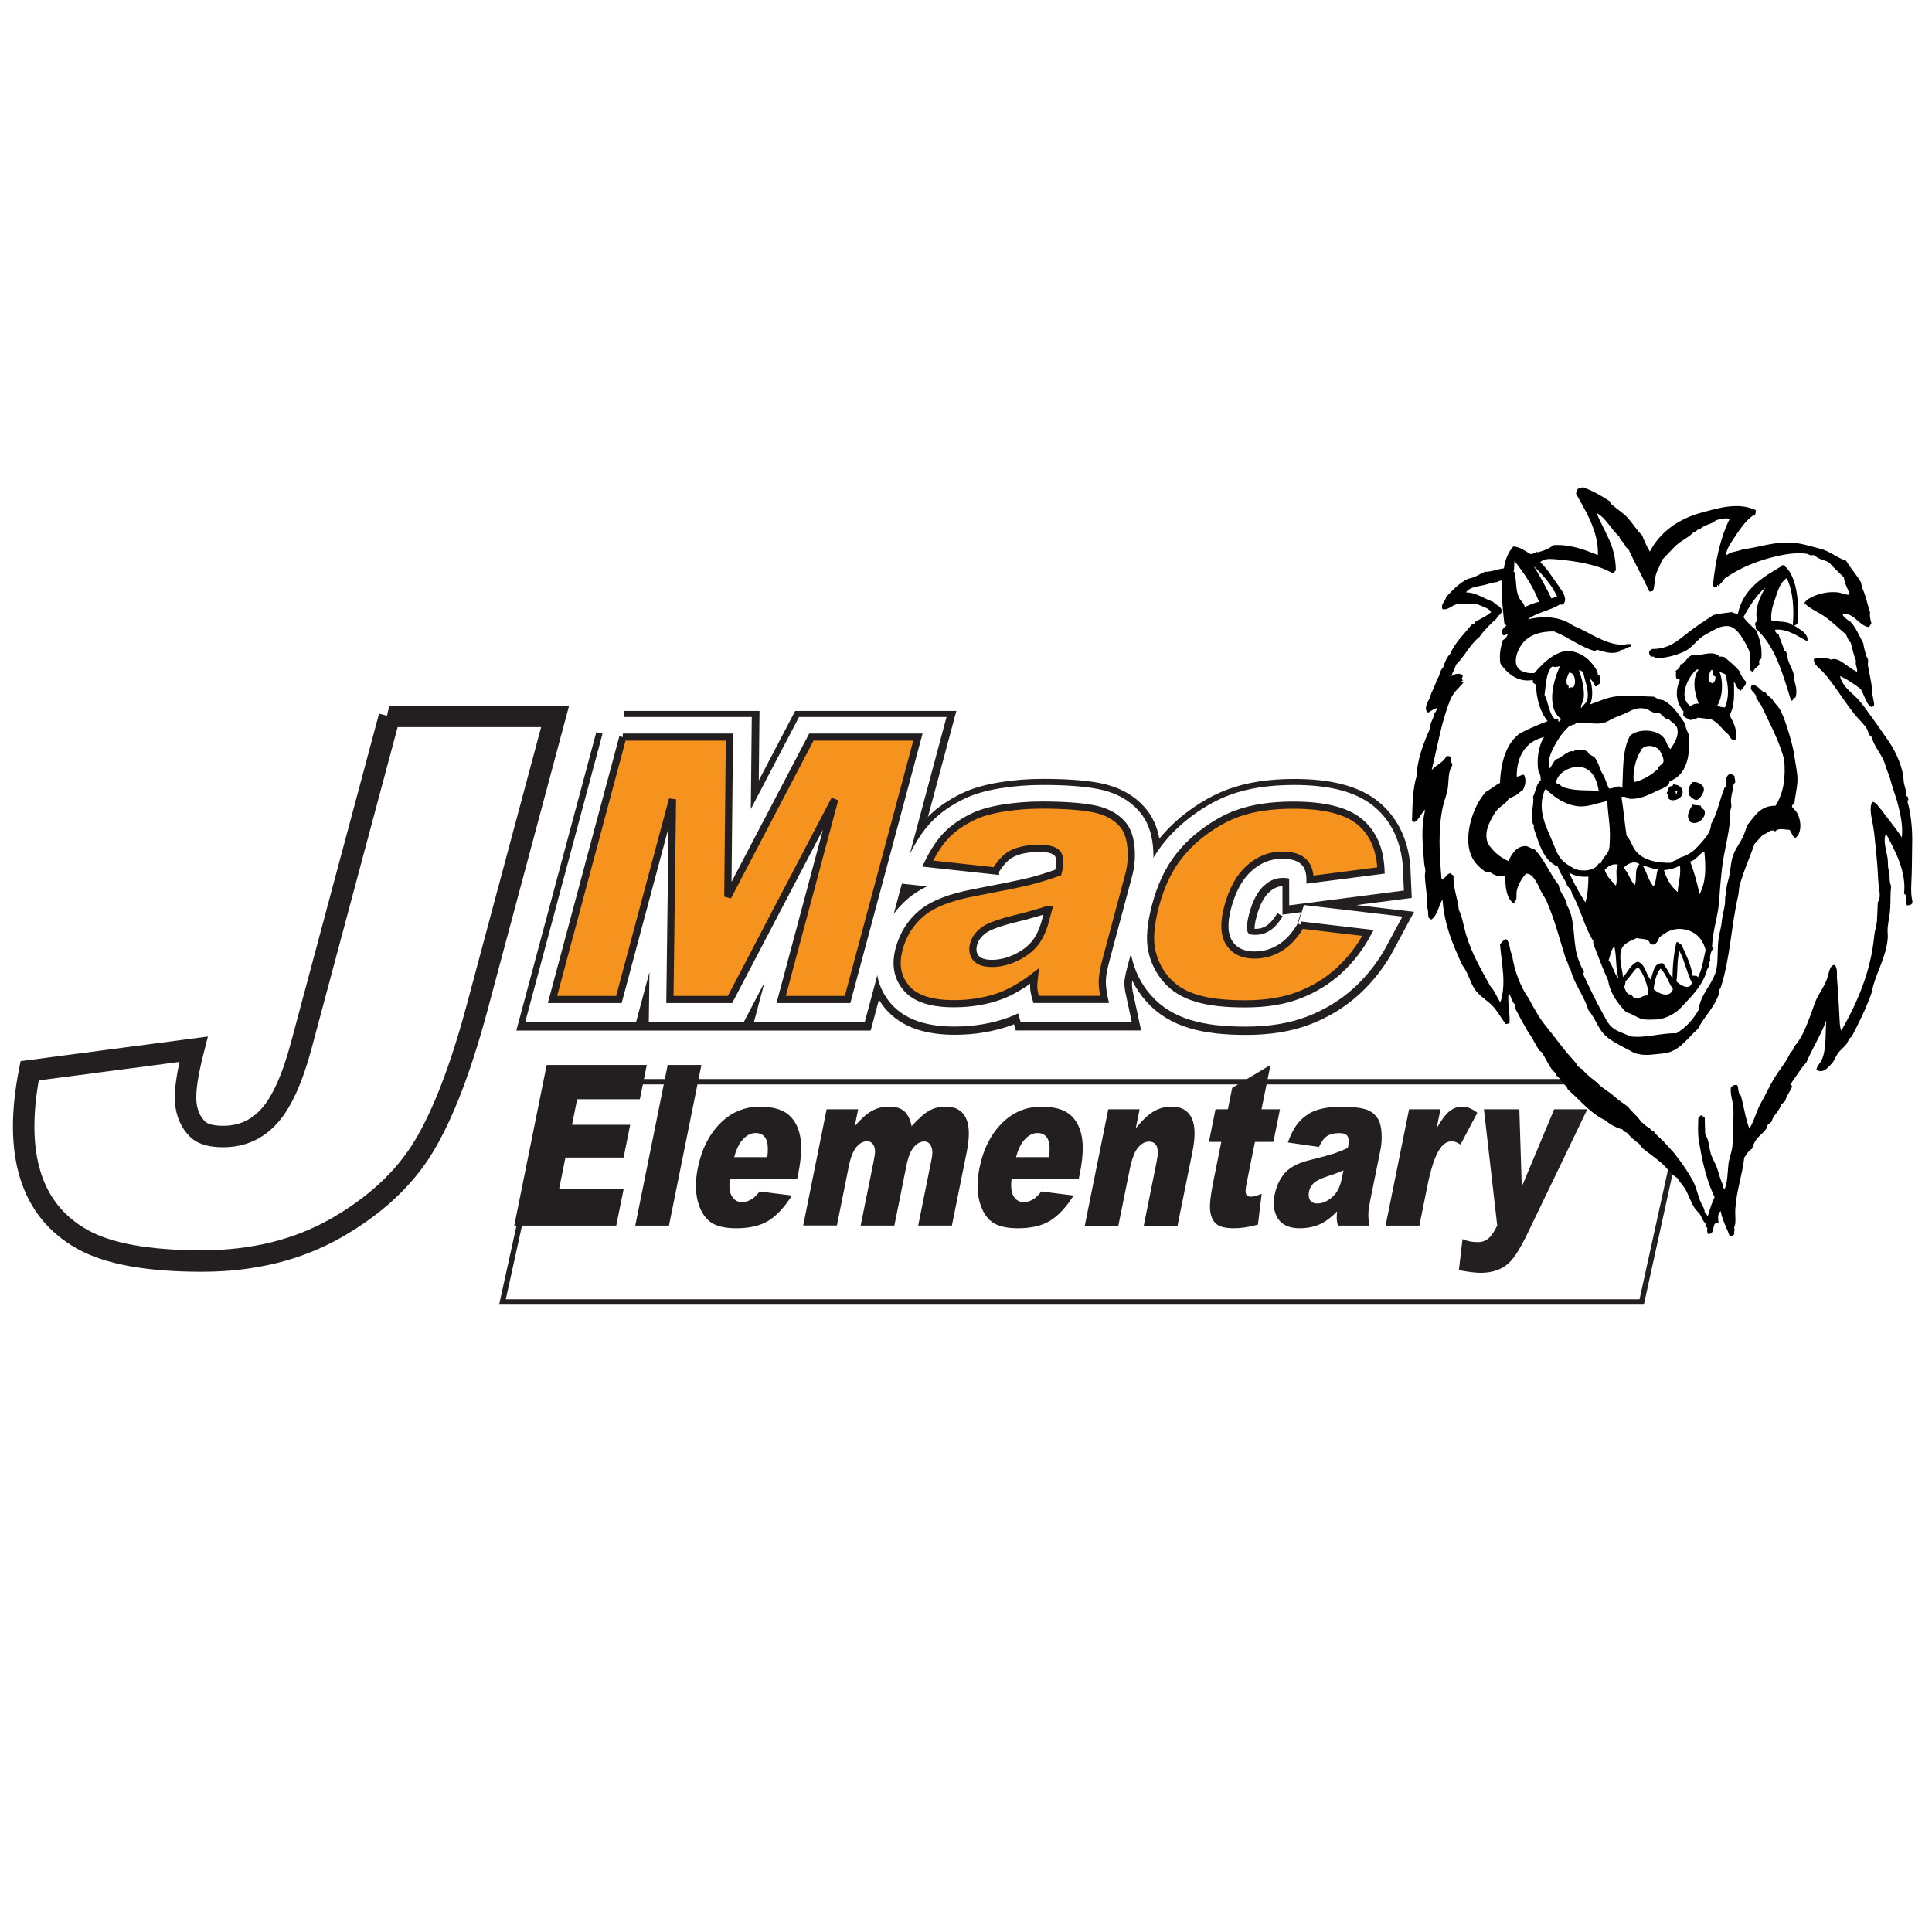 <?xml version="1.0" encoding="UTF-8"?>
<svg id="Layer_1" data-name="Layer 1" xmlns="http://www.w3.org/2000/svg" xmlns:xlink="http://www.w3.org/1999/xlink" viewBox="0 0 270 270">
  <defs>
    <style>
      .cls-1, .cls-2, .cls-3 {
        fill: #fff;
      }

      .cls-1, .cls-4, .cls-3 {
        fill-rule: evenodd;
      }

      .cls-5, .cls-6, .cls-7 {
        fill: #231f20;
      }

      .cls-6 {
        stroke-width: 8px;
      }

      .cls-6, .cls-2, .cls-3, .cls-8 {
        stroke: #231f20;
      }

      .cls-2 {
        stroke-width: 3px;
      }

      .cls-3 {
        filter: url(#drop-shadow-1);
        stroke-width: .75px;
      }

      .cls-8 {
        fill: #f6921e;
      }

      .cls-7 {
        stroke: #fff;
        stroke-width: 6px;
      }
    </style>
    <filter id="drop-shadow-1" x="60" y="141" width="186" height="51" filterUnits="userSpaceOnUse">
      <feOffset dx="6" dy="6"/>
      <feGaussianBlur result="blur" stdDeviation="3"/>
      <feFlood flood-color="#231f20" flood-opacity=".28"/>
      <feComposite in2="blur" operator="in"/>
      <feComposite in="SourceGraphic"/>
    </filter>
  </defs>
  <path class="cls-2" d="M54.4,100.11h23.18l-10.89,40.66c-2.29,8.54-4.79,15.03-7.49,19.49-2.71,4.46-6.77,8.23-12.17,11.33-5.41,3.09-11.68,4.64-18.83,4.64-7.56,0-13.14-1.02-16.74-3.06-3.61-2.04-6.01-5.03-7.22-8.96-1.21-3.93-1.24-8.79-.1-14.57l22.91-3.01c-.85,3.3-1.22,5.75-1.1,7.35.12,1.6.69,2.89,1.72,3.88.71.65,1.88.97,3.52.97,2.59,0,4.74-.96,6.46-2.88,1.72-1.92,3.19-5.16,4.42-9.72l12.35-46.11Z"/>
  <g>
    <g>
      <path class="cls-6" d="M87.2,103.35h14.9l-.23,22.31,11.68-22.31h14.89l-9.83,36.67h-9.28l7.49-27.97-14.64,27.97h-8.4l.36-27.97-7.49,27.97h-9.28l9.83-36.67Z"/>
      <path class="cls-6" d="M139.27,122.06l-9.46-1.03c.82-1.7,1.71-3.04,2.66-4.01.95-.98,2.18-1.82,3.67-2.54,1.07-.52,2.46-.92,4.17-1.2,1.71-.28,3.52-.43,5.42-.43,3.05,0,5.46.17,7.22.51,1.76.34,3.11,1.05,4.05,2.14.67.75,1.06,1.81,1.2,3.19.13,1.38.03,2.69-.31,3.94l-3.14,11.73c-.34,1.25-.52,2.23-.55,2.94-.03.71.07,1.61.31,2.71h-9.56c-.2-.68-.31-1.2-.33-1.56-.02-.36.01-.92.1-1.69-1.68,1.28-3.25,2.2-4.71,2.75-2,.73-4.19,1.1-6.57,1.1-3.17,0-5.38-.73-6.63-2.2-1.25-1.47-1.59-3.28-1.01-5.43.54-2.02,1.58-3.68,3.11-4.98,1.53-1.3,3.98-2.27,7.33-2.9,4.02-.77,6.64-1.3,7.86-1.61,1.22-.31,2.53-.71,3.93-1.21.33-1.25.31-2.13-.07-2.63-.38-.5-1.22-.75-2.53-.75-1.67,0-2.99.27-3.97.8-.76.42-1.5,1.2-2.21,2.35ZM146.66,127.42c-1.54.5-3.11.94-4.73,1.33-2.22.55-3.67,1.09-4.36,1.63-.71.55-1.17,1.18-1.35,1.88-.21.8-.11,1.45.31,1.96.42.51,1.18.76,2.26.76s2.26-.28,3.39-.83c1.12-.55,1.99-1.22,2.62-2.01.62-.79,1.1-1.82,1.44-3.09l.44-1.63Z"/>
      <path class="cls-6" d="M181.94,129.62l9.39,1.1c-1.08,2.02-2.42,3.76-4.03,5.24-1.61,1.48-3.48,2.62-5.59,3.44-2.11.82-4.63,1.23-7.54,1.23s-5.1-.26-6.83-.79c-1.74-.52-3.12-1.37-4.16-2.55-1.04-1.17-1.73-2.55-2.07-4.14-.34-1.58-.16-3.68.54-6.3.73-2.73,1.81-5.01,3.23-6.82,1.04-1.33,2.29-2.53,3.76-3.59,1.47-1.06,2.9-1.84,4.29-2.36,2.2-.82,4.86-1.22,7.96-1.22,4.34,0,7.43.78,9.29,2.33,1.86,1.55,2.85,3.82,2.97,6.8l-9.92,1.28c0-1.13-.31-1.99-.95-2.56-.64-.58-1.62-.86-2.96-.86-1.68,0-3.21.6-4.57,1.81-1.37,1.21-2.38,3.03-3.03,5.48-.58,2.18-.51,3.84.22,4.97.73,1.13,1.9,1.7,3.5,1.7,1.33,0,2.55-.34,3.64-1.03,1.09-.68,2.05-1.73,2.88-3.15Z"/>
    </g>
    <g>
      <path class="cls-7" d="M87.13,103.2h14.9l-.23,22.31,11.68-22.31h14.89l-9.83,36.67h-9.28l7.49-27.97-14.64,27.97h-8.4l.36-27.97-7.49,27.97h-9.28l9.83-36.67Z"/>
      <path class="cls-7" d="M139.2,121.91l-9.46-1.03c.82-1.7,1.71-3.04,2.66-4.01.95-.98,2.18-1.82,3.67-2.54,1.07-.52,2.46-.92,4.17-1.2,1.71-.28,3.52-.43,5.42-.43,3.05,0,5.46.17,7.22.51,1.76.34,3.11,1.05,4.06,2.14.67.75,1.06,1.81,1.2,3.19.13,1.38.03,2.69-.31,3.94l-3.14,11.73c-.34,1.25-.52,2.23-.55,2.94-.03.71.07,1.61.31,2.71h-9.56c-.2-.68-.31-1.2-.33-1.56-.02-.36.01-.92.1-1.69-1.68,1.28-3.25,2.2-4.71,2.75-2,.73-4.19,1.1-6.57,1.1-3.17,0-5.38-.73-6.63-2.2-1.25-1.47-1.59-3.28-1.01-5.43.54-2.02,1.58-3.68,3.11-4.98,1.53-1.3,3.98-2.27,7.33-2.9,4.02-.77,6.64-1.3,7.86-1.61,1.22-.31,2.53-.71,3.93-1.21.33-1.25.31-2.13-.07-2.63-.38-.5-1.22-.75-2.52-.75-1.67,0-2.99.27-3.97.8-.76.42-1.5,1.2-2.21,2.35ZM146.6,127.26c-1.54.5-3.11.94-4.73,1.33-2.22.55-3.67,1.09-4.36,1.63-.71.55-1.17,1.18-1.35,1.88-.21.8-.11,1.45.31,1.96.42.51,1.18.76,2.26.76s2.26-.28,3.39-.83c1.12-.55,1.99-1.22,2.62-2.01.62-.79,1.1-1.82,1.44-3.09l.44-1.63Z"/>
      <path class="cls-7" d="M181.88,129.46l9.39,1.1c-1.08,2.02-2.42,3.76-4.03,5.24-1.61,1.48-3.48,2.62-5.59,3.44-2.11.82-4.63,1.23-7.54,1.23s-5.1-.26-6.83-.79c-1.74-.52-3.12-1.37-4.16-2.55-1.04-1.17-1.73-2.55-2.07-4.14-.34-1.58-.16-3.68.54-6.3.73-2.73,1.81-5.01,3.23-6.82,1.04-1.33,2.29-2.53,3.76-3.59,1.47-1.06,2.9-1.84,4.29-2.36,2.2-.82,4.85-1.22,7.96-1.22,4.34,0,7.43.78,9.29,2.33,1.86,1.55,2.85,3.82,2.97,6.8l-9.92,1.28c0-1.13-.31-1.99-.95-2.56-.64-.58-1.62-.86-2.96-.86-1.68,0-3.21.6-4.57,1.81-1.37,1.21-2.38,3.03-3.03,5.48-.58,2.18-.51,3.84.22,4.97.73,1.13,1.9,1.7,3.5,1.7,1.33,0,2.55-.34,3.64-1.03,1.09-.68,2.05-1.73,2.88-3.15Z"/>
    </g>
    <g>
      <path class="cls-8" d="M87.04,103.01h14.9l-.23,22.31,11.68-22.31h14.89l-9.83,36.67h-9.28l7.49-27.97-14.64,27.97h-8.4l.36-27.97-7.49,27.97h-9.28l9.83-36.67Z"/>
      <path class="cls-8" d="M139.11,121.72l-9.46-1.03c.82-1.7,1.71-3.04,2.66-4.01.95-.98,2.18-1.82,3.67-2.54,1.07-.52,2.46-.92,4.17-1.2,1.71-.28,3.52-.43,5.42-.43,3.05,0,5.46.17,7.22.51,1.76.34,3.11,1.05,4.06,2.14.67.75,1.06,1.81,1.2,3.19.13,1.38.03,2.69-.31,3.94l-3.14,11.73c-.34,1.25-.52,2.23-.55,2.94-.03.71.07,1.61.31,2.71h-9.56c-.2-.68-.31-1.2-.33-1.56-.02-.36.01-.92.1-1.69-1.68,1.28-3.25,2.2-4.71,2.75-2,.73-4.19,1.1-6.57,1.1-3.17,0-5.38-.73-6.63-2.2-1.25-1.47-1.59-3.28-1.01-5.43.54-2.02,1.58-3.68,3.11-4.98,1.53-1.3,3.98-2.27,7.33-2.9,4.02-.77,6.64-1.3,7.86-1.61,1.22-.31,2.53-.71,3.93-1.21.33-1.25.31-2.13-.07-2.63-.38-.5-1.22-.75-2.52-.75-1.67,0-2.99.27-3.97.8-.76.42-1.5,1.2-2.21,2.35ZM146.51,127.08c-1.54.5-3.11.94-4.73,1.33-2.22.55-3.67,1.09-4.36,1.63-.71.55-1.17,1.18-1.35,1.88-.21.8-.11,1.45.31,1.96.42.51,1.18.76,2.26.76s2.26-.28,3.39-.83c1.12-.55,1.99-1.22,2.62-2.01.62-.79,1.1-1.82,1.44-3.09l.44-1.63Z"/>
      <path class="cls-8" d="M181.79,129.28l9.39,1.1c-1.08,2.02-2.42,3.76-4.03,5.24-1.61,1.48-3.48,2.62-5.59,3.44-2.11.82-4.63,1.23-7.54,1.23s-5.1-.26-6.83-.79c-1.74-.52-3.12-1.37-4.16-2.55-1.04-1.17-1.73-2.55-2.07-4.14-.34-1.58-.16-3.68.54-6.3.73-2.73,1.81-5.01,3.23-6.82,1.04-1.33,2.29-2.53,3.76-3.59,1.47-1.06,2.9-1.84,4.29-2.36,2.2-.82,4.85-1.22,7.96-1.22,4.34,0,7.43.78,9.29,2.33,1.86,1.55,2.85,3.82,2.97,6.8l-9.92,1.28c0-1.13-.31-1.99-.95-2.56-.64-.58-1.62-.86-2.96-.86-1.68,0-3.21.6-4.57,1.81-1.37,1.21-2.38,3.03-3.03,5.48-.58,2.18-.51,3.84.22,4.97.73,1.13,1.9,1.7,3.5,1.7,1.33,0,2.55-.34,3.64-1.03,1.09-.68,2.05-1.73,2.88-3.15Z"/>
    </g>
  </g>
  <polygon class="cls-3" points="223.43 175.95 64.22 175.95 70.99 145.17 230.19 145.17 223.43 175.95"/>
  <g>
    <path class="cls-5" d="M76.39,148.83h14l-.97,4.79h-8.76l-.72,3.57h8.13l-.92,4.58h-8.13l-.89,4.43h9.02l-1.03,5.08h-14.25l4.53-22.45Z"/>
    <path class="cls-5" d="M93.31,148.83h4.71l-4.53,22.45h-4.71l4.53-22.45Z"/>
    <path class="cls-5" d="M111.41,164.7h-9.41c-.12,1-.06,1.75.16,2.24.31.7.83,1.06,1.56,1.06.46,0,.93-.15,1.41-.46.29-.19.64-.54,1.03-1.03l4.51.57c-1.04,1.63-2.13,2.81-3.27,3.51-1.14.71-2.65,1.06-4.52,1.06-1.62,0-2.84-.3-3.64-.91-.81-.61-1.38-1.57-1.73-2.89-.34-1.32-.34-2.88.02-4.66.51-2.54,1.54-4.6,3.09-6.17,1.54-1.57,3.4-2.36,5.56-2.36,1.75,0,3.07.35,3.94,1.06.87.7,1.44,1.73,1.7,3.06.26,1.34.17,3.08-.26,5.22l-.14.7ZM107.23,161.71c.15-1.2.08-2.07-.21-2.59-.29-.52-.76-.78-1.41-.78-.75,0-1.42.39-2.03,1.18-.38.49-.71,1.22-.98,2.19h4.62Z"/>
    <path class="cls-5" d="M115.55,155.02h4.38l-.48,2.37c.83-.99,1.61-1.69,2.34-2.11.73-.42,1.55-.63,2.45-.63.98,0,1.71.23,2.18.69s.81,1.14.98,2.05c.95-1.06,1.77-1.78,2.45-2.17.68-.38,1.47-.57,2.36-.57,1.31,0,2.23.52,2.76,1.55.53,1.04.57,2.66.12,4.86l-2.06,10.21h-4.71l1.87-9.27c.15-.74.15-1.28,0-1.64-.2-.56-.53-.84-1-.84-.55,0-1.05.27-1.49.8-.44.53-.78,1.38-1.02,2.56l-1.69,8.39h-4.71l1.81-8.96c.14-.71.21-1.2.2-1.45-.02-.41-.12-.74-.32-.99-.2-.25-.46-.38-.79-.38-.54,0-1.04.27-1.49.81-.46.54-.81,1.43-1.06,2.66l-1.67,8.3h-4.71l3.28-16.26Z"/>
    <path class="cls-5" d="M150.78,164.7h-9.41c-.12,1-.06,1.75.16,2.24.31.7.83,1.06,1.56,1.06.46,0,.93-.15,1.41-.46.29-.19.64-.54,1.03-1.03l4.51.57c-1.04,1.63-2.13,2.81-3.27,3.51-1.14.71-2.65,1.06-4.52,1.06-1.62,0-2.84-.3-3.65-.91-.81-.61-1.38-1.57-1.73-2.89-.34-1.32-.34-2.88.02-4.66.51-2.54,1.54-4.6,3.08-6.17,1.54-1.57,3.4-2.36,5.56-2.36,1.75,0,3.07.35,3.94,1.06.87.7,1.44,1.73,1.7,3.06.26,1.34.17,3.08-.26,5.22l-.14.7ZM146.61,161.71c.15-1.2.08-2.07-.21-2.59-.29-.52-.76-.78-1.4-.78-.75,0-1.42.39-2.03,1.18-.38.49-.71,1.22-.98,2.19h4.62Z"/>
    <path class="cls-5" d="M154.89,155.02h4.37l-.53,2.65c.87-1.08,1.69-1.86,2.45-2.32.76-.46,1.62-.7,2.59-.7,1.3,0,2.21.51,2.74,1.54.53,1.03.57,2.61.14,4.76l-2.09,10.34h-4.72l1.8-8.94c.21-1.02.21-1.74.01-2.17-.2-.42-.56-.64-1.07-.64-.57,0-1.09.29-1.56.86-.47.57-.85,1.6-1.15,3.08l-1.58,7.81h-4.69l3.28-16.26Z"/>
    <path class="cls-5" d="M177.55,148.83l-1.25,6.19h2.58l-.92,4.56h-2.58l-1.16,5.76c-.14.69-.18,1.15-.13,1.38.08.35.32.52.7.52.35,0,.86-.13,1.53-.4l-.52,4.3c-1.23.34-2.35.51-3.35.51-1.17,0-1.99-.2-2.46-.6-.47-.4-.76-1-.86-1.81-.1-.81.03-2.12.4-3.94l1.15-5.72h-1.73l.92-4.56h1.73l.6-2.99,5.35-3.2Z"/>
    <path class="cls-5" d="M184.34,160.29l-4.36-.63c.38-1.04.79-1.86,1.23-2.46.44-.6,1-1.12,1.69-1.55.49-.32,1.14-.56,1.92-.73.79-.17,1.62-.26,2.5-.26,1.41,0,2.52.1,3.33.31.81.21,1.43.65,1.87,1.31.31.46.49,1.11.55,1.95.06.84.01,1.65-.14,2.41l-1.45,7.18c-.15.77-.24,1.37-.25,1.8-.01.43.03.99.14,1.66h-4.41c-.09-.42-.14-.74-.15-.96,0-.22,0-.56.05-1.03-.77.79-1.5,1.35-2.17,1.69-.92.45-1.93.67-3.03.67-1.46,0-2.48-.45-3.06-1.35-.58-.9-.73-2.01-.47-3.32.25-1.23.73-2.25,1.43-3.05.71-.8,1.83-1.39,3.38-1.78,1.86-.47,3.06-.8,3.62-.99.56-.19,1.16-.44,1.81-.74.15-.77.14-1.3-.03-1.61-.18-.31-.56-.46-1.16-.46-.77,0-1.38.16-1.83.49-.35.26-.69.73-1.02,1.44ZM187.75,163.56c-.71.31-1.43.58-2.18.81-1.02.34-1.69.67-2.01,1-.33.34-.54.72-.62,1.15-.1.49-.05.89.14,1.2.19.31.54.47,1.04.47s1.04-.17,1.56-.51c.52-.34.92-.75,1.21-1.23.29-.48.51-1.12.66-1.89l.2-.99Z"/>
    <path class="cls-5" d="M196.92,155.02h4.39l-.54,2.66c.66-1.15,1.25-1.95,1.79-2.38.54-.43,1.14-.65,1.8-.65s1.39.29,2.1.86l-2.35,4.44c-.49-.31-.9-.46-1.22-.46-.62,0-1.16.34-1.63,1.01-.68.95-1.28,2.73-1.8,5.33l-1.1,5.45h-4.72l3.28-16.26Z"/>
    <path class="cls-5" d="M207.38,155.02h4.95l.34,10.83,4.53-10.83h4.63l-8.37,17.38c-.95,1.98-1.79,3.32-2.5,4.01-1.01.98-2.35,1.47-4.02,1.47-.68,0-1.7-.12-3.06-.37l.51-4.35c.62.29,1.34.43,2.17.43.55,0,1.03-.17,1.44-.51.41-.34.82-.94,1.24-1.81l-1.86-16.26Z"/>
  </g>
  <g>
    <path class="cls-1" d="M211.65,78.4c1.4,1.73,2.66,3.65,3.42,5.7-.81.2-1.26.42-1.98.72-.14-.59-.59-.83-.84-1.38-.42-.93-.32-2.1-.54-3.24-.03-.17,0-.21-.18-.3.12-.55.06-.95.12-1.5Z"/>
    <path class="cls-1" d="M214.35,79.12c1.29,1.25,2.49,2.6,3.3,4.32-.32.02-.59.09-.84.18-.75-1.57-1.58-3.06-2.46-4.5Z"/>
    <path class="cls-1" d="M249.7,80.8c.9,1.79,1.05,4.45.84,6.6-.72-.73-2.14-.4-3-.72-.08-1.21.22-2.05.54-3,.39-1.13.67-2.28,1.62-2.88Z"/>
    <path class="cls-1" d="M218.01,93.1c-1.05,2.21-1.89,5.97.18,7.38-.14.12-.16.36-.42.36v-.36c-.13-.03-.39-.15-.42.06-.92-.79-.94-2.41-1.5-3.42.22-1.51.17-2.92,1.02-3.96.45.07.74.04,1.14-.06Z"/>
    <path class="cls-1" d="M237.4,93.58c-1,1.25-.57,3.4,0,4.74-.46,0-.82.08-1.14.36-1.83-1.18-.31-4.19.84-5.1h.3Z"/>
    <path class="cls-1" d="M220.66,93.64c.28.02.4.2.6.3.18,1.15.91,2.69.54,3.9-.14.48-.62.71-.84,1.14-.11-.41.29-.85.36-1.38.16-1.31-.29-2.92-.66-3.96Z"/>
    <path class="cls-1" d="M239.14,93.64c.19-.05.19.09.3.12-.19.34-.08.7.3.78.02.43-.08.76-.42.96-.93-.26-.45-1.44-.18-1.86Z"/>
    <path class="cls-1" d="M240.28,93.88c.27.13.59.21.84.36.43,1.57.58,3.16-.06,4.62-.45-.03-.68-.08-1.08-.24.8-1.19.87-3.57.3-4.74Z"/>
    <path class="cls-1" d="M219.27,94c.85-.08,1.1,1.57.54,2.1-.25-.15-.36.04-.6.06.06-.32-.08-.44-.24-.54-.2-.72.2-1.25.3-1.62Z"/>
    <path class="cls-1" d="M233.44,104.68c-.49-.45-.51-1.1-.96-1.62-1.08-1.25-3.59-1.21-4.68-.24-1.13,2.04-.94,4.98-1.08,7.32-.54-.56-1.07.07-1.86.06-.3-.54-.43-1.15-.72-1.74-.19-.38-.42-.68-.54-1.08-.12-.4-.49-1.21-.72-1.5-.15-.19-.52-.3-.84-.54-.09-.07-.1-.24-.18-.3-.38-.3-1.72-.39-1.98,0-.14,0-.18-.1-.36-.06-.8.24-1.4.99-2.1,1.14-.35.39-.55.93-.9,1.32-.37-1.44.53-2.95,1.26-4.14.44-.71.92-1.25,1.5-1.8.28.04.59-.46.72-.18.08-.14.21-.23.36-.3,1.41-.12,2.28.22,3.48.06.67-.09,1.19-.52,1.8-.78.6-.26,1.28-.48,1.86-.78.66-.34,1.36-.7,2.4-.48.67.14,1.06.75,1.92.6.57.2.8.96,1.44.9.39.48.97.63,1.14,1.26.28,1.07-.48,2.19-.96,2.88Z"/>
    <path class="cls-1" d="M228.34,109.31c-.21-1.17.16-3.11.9-4.26.08-.13.13-.31.18-.36.6-.68,1.85-.54,2.46.12.15.17.65,1.04.6,1.56-.03.36-.4.52-.66.78-.08.08-.08.26-.12.3-.84.81-2.05,1.56-3.36,1.86Z"/>
    <path class="cls-1" d="M223.42,110.51c-1.59-.09-3.09.03-4.5-.36-.4-.11-.82-.24-.96-.6-.24.02-.42-.02-.48-.18.1-1.38,2.18-2.55,3.78-2.1,1.32.37,1.94,1.76,2.16,3.24Z"/>
    <path class="cls-4" d="M233.8,109.61c.85,0,1.4.48,1.38,1.14-.04,1.14-2.3,1.66-2.1.3-.04-.06-.11-.09-.18-.12.1-.36.27-.65.36-1.02.21-.07.57.01.54-.3ZM234.28,110.93c.05-.11.1-.22.12-.36-.08-.02-.11-.09-.24-.06.07.11.01.35.12.42Z"/>
    <path class="cls-1" d="M224.62,111.95c.06,1.68.45,3.53.36,5.28-.03.49-.01,1.11-.12,1.5-.2.71-.96,1.2-1.14,1.92-.11.11-.15,0-.3,0-.43.97-2,1.21-3.24.84-.75-.44-1.69-.87-2.28-1.8-.42-.65-.8-1.8-1.26-2.82-.97-2.15-1.71-4.26-.72-6.54h.18c1.16,1.11,2.59,2.12,4.38,2.34,1.37.17,2.69-.44,4.14-.72Z"/>
    <path class="cls-1" d="M234.16,110.51c.13-.03.16.04.24.06-.02.14-.07.25-.12.36-.11-.07-.05-.31-.12-.42Z"/>
    <path class="cls-1" d="M238.18,118.97c.23,2.26.27,4.21-.66,6-.38-1.68-.73-3.06-1.32-4.56.9-.24,1.22-1.06,1.98-1.44Z"/>
    <path class="cls-1" d="M229.12,120.77c-.79.73-.29,1.98-.66,2.94-.65-.67-.86-1.78-1.56-2.4.43-.58,1.51-1.1,2.22-.54Z"/>
    <path class="cls-1" d="M226.12,120.83c-.47.8,0,2.02-.3,2.94-.59-.67-1.28-1.24-1.56-2.22.44-.42.99-.91,1.86-.72Z"/>
    <path class="cls-1" d="M231.7,121.49c-.24.46-.21,1.75-.6,2.4-.71-.75-.94-1.98-1.5-2.88.73.05,1.37.49,2.1.48Z"/>
    <path class="cls-1" d="M234.76,120.95c.21,1.19-.22,2.38-.3,3.72-.91-.75-1.55-1.78-1.92-3.06.77-.09,1.55-.23,2.22-.66Z"/>
    <path class="cls-1" d="M219.27,121.97c.95.48,1.62.61,2.7.54,0,.97-.07,2.45-.42,3.6-.81-1.22-1.65-2.77-2.28-4.14Z"/>
    <path class="cls-1" d="M237.28,136.61c-.05-.27-.38-.26-.72-.24-.3-1.73-.98-3.03-1.56-4.32-.27-.09-.41-.49-.72-.36-.34,1.43-.55,3.22-.54,5.04-.5-.7-.73-1.32-1.32-2.1-1.32-.19-1.37,1.34-1.74,2.28-.69-.75-.72-2.16-1.8-2.52-1.02.38-1.37,1.43-2.04,2.16-.18-1.16-.5-2.35-.36-3.42.16-1.24,1.27-1.58,2.28-2.04.54.21,1.64-.01,1.8.72.64.58,1.14-.2,1.32-.78.9-.8,2.09-1.43,3.54-1.14,1.6.31,2.57,1.38,2.94,2.88-.3,1.31-.46,2.62-1.08,3.84Z"/>
    <path class="cls-1" d="M225.52,132.35c.07,0,.11.01.12.06.33,1.68.13,2.97.54,4.32-.63-.67-.78-1.82-1.38-2.52.24-.62.33-1.39.72-1.86Z"/>
    <path class="cls-1" d="M234.7,132.89c.72,1.34,1.05,3.07,1.74,4.44-.3,1.21-1.67.29-2.16-.18.2-1.23.04-2.93.42-4.26Z"/>
    <path class="cls-1" d="M230.2,139.13c-.65-.09-1.05.58-1.8.36-.14-.04-.21-.31-.48-.48-.13-.08-.34-.04-.42-.12-.2-.18-.46-.72-.48-.9-.03-.3.21-.52.12-.84.66-.58,1.05-1.43,1.74-1.98.6.43,1.26,2.23,1.44,3.18.08.43-.06.48-.12.78Z"/>
    <path class="cls-1" d="M233.8,138.23c-.41,1.32-2.04.65-2.7,0,.12-1.12.37-2.1.96-2.88.83.83,1.05,1.91,1.74,2.88Z"/>
    <path class="cls-1" d="M253.48,92.08c-.03.84.8,1.29,1.26,1.8.99,1.08,1.76,2.23,2.64,3.48.58.83,1.14,1.63,1.8,2.46.54.68,1.25,1.29,1.68,1.98.24.38.27.99.72,1.2.27,1.14,1.05,2.04,1.56,3.06.27.53.4,1.18.66,1.8.25.61.42,1.23.6,1.86.25.9.58,1.66.84,2.7.36,1.47.72,2.9.54,4.62-.88-1.38-1.94-2.58-2.88-3.9-.46-.32-.54-1.02-1.26-1.08-.51,1.04.02,2.42.18,3.72.04.3.1.6.12.84.2,2.03.44,3.98.54,6.36.05,1.26.49,2.33-.06,3.12-.03.87-.07,1.88-.12,2.64-.05.65-.3,1.28-.36,1.92-.5,5.29-2.48,9.61-4.62,13.38-.2-.48-.21-.98-.24-1.56-.1-2.09-.2-3.89-.36-5.76-.05-.61.12-1.3-.3-1.86-.62-.09-.81.93-.96,1.5-.27,1.05-.88,1.92-1.38,2.82-.4.72-.68,1.64-.96,2.4-.66,1.79-1.31,3.55-2.4,4.68-.1.32-.21.64-.48.78-.57,1.33-1.58,2.46-2.34,3.72-.67,1.1-1.17,2.28-1.8,3.36-.64,1.09-.91,2.46-1.62,3.6-.58-1.45-.74-3.01-1.2-4.62-.4-.24-.3-.98-.48-1.44-.51-.12-.58.08-.9.24-.14.92.2,1.76.3,2.58.14,1.16,0,2.45-.06,3.54-.04.8.05,1.57-.06,2.34-.12.8-.46,1.58-.54,2.4-.12,1.19-.1,2.37-.54,3.48-.08-.18-.25-.27-.18-.6-.33-.56-.58-1.56-.84-2.34-.21-.63-.55-1.15-.78-1.74-.39-1-.3-2.15-.9-3.06-.02-.75-.05-1.71-.06-2.28-.13-.15-.32-.24-.48-.36-.23.03-.23.29-.42.36-.03,1.08-.09,2.12.06,3.06.44,2.8,1.03,5.54,2.22,8.04-.43.77-.66,1.74-.96,2.64-.11-.19-.25-.35-.42-.48,0-.6-.39-1.04-.6-1.56-.41-.99-.57-2.01-1.08-2.94-1.15-2.1-2.66-4.04-4.32-5.7-.39-.39-.84-.72-1.14-1.2-.17-.05-.49-.15-.54-.48-.57-.09-.73-.59-1.2-.78-.49-.85-1.29-1.39-1.86-2.16-.69-.48-1.4-.99-2.04-1.56-.66-.58-1.44-.98-2.04-1.56-.69-.66-1.7-1.32-2.34-2.16-.27-.01-.27-.3-.54-.3-.21-.47-.58-.84-.9-1.2-1.31-1.45-2.44-3.08-3.66-4.56-.84-1.02-1.61-2.41-2.34-3.78-1.19-1.67-2.02-3.93-2.34-6.12-.41-.71-.23-1.65-.78-2.16-.41-.04-.55.46-.9.66.25,2.94.91,5.53.06,8.16-.5-.7-.78-1.62-1.38-2.22-1.21-2.22-2.63-4.56-3.42-7.26-.33-1.13-.53-2.47-1.02-3.48-.07-1.34-.85-3.16-.72-4.68-.05-.23-.38-.18-.42-.42-.52.06-.68.74-1.26.9-.28-3.32-.55-7.17.24-10.44.16-.66.41-1.3.54-1.86.23-.97.13-2.01.36-2.88.09-.37.51-.76.3-1.08-.18-.27-.2-.24-.06-.72-.12-.25-.41-.35-.72-.24-.43.89-1.45,1.2-2.04,1.92.8-3.27,1.36-6.77,2.58-9.78.45-1.12,1.11-1.55,1.8-2.4.18-.16-.23-.15-.24-.18,0,.01.34-.37.24-.12,0,.02-.18-.35-.18-.3,0-.13.26-.33.06-.54-.52-.29-1.06-.1-1.5.18.17-.59.48-1.04.66-1.62,1.21-1.15,1.92-2.8,3.24-3.84.69-.97,1.52-1.8,2.4-2.58.16-.46.69-.56.72-1.02.04-.68-.82-.83-1.2-1.32-1.13-.37-2.32-1.29-3.78-1.32.51-.77,1.58-.8,2.52-1.02.59-.14,1.18-.38,1.8-.42.22-.08.35-.25.72-.18-.16,2.26.13,4.06.3,5.88.02.2.19.25.3.36-.33.28-1.01.91-.42,1.38.31.03.4-.16.6-.24.02.3-.33.75-.66.9-.36,1.01-.54,2.19-.36,3.3.88,1.24,2.34,2.7,4.56,2.28-.18.52.25.43.42.72.04,1.83.56,3.78,1.62,5.04-1.34.5-2.62,1.06-3.84,1.68-1.94,1.42-2.7,3.95-2.82,6.96-.71.33-1.22.86-1.92,1.2-1.89,1.92-3.71,7.21-1.5,9.96.45.56.84.86,1.5,1.32h.54c.57.37,1.23.73,2.1.48.04,1.58.14,3.07,1.14,3.84.25.14.13-.33.24-.42,0,0,.11.08.12.06.16-.37.04-.88.12-1.32.17-.91.76-1.87,1.32-2.46.79.06,1.06.6,1.44,1.2.31.49.44.95.78,1.56.16.28.41.59.6,1.02,1.09,2.41,1.9,5.52,2.76,8.28.31.31.27.97.6,1.26.53,2.17,1.85,3.6,2.52,5.76.65.77,1.09,1.75,1.62,2.64,1.04,1.68,3.09,2.35,4.8,3.36,1.46.45,2.37.21,4.02.06,2.29-.2,3.48-2.27,4.86-3.42.89-1.81,2.38-3.02,3-5.1.04-.18-.06-.22-.06-.36.13-.05.15-.21.24-.3,1.35-4.12,1.45-8.59,2.46-12.9.1-.43.07-.9.18-1.32.55-2.06,1.42-3.94,2.1-5.88.4-.44.79-.89,1.2-1.32.49,0,1.08-.9,1.68-.42.44-.57,1.42-.22,1.98-.24.36.3.36.96.84,1.14.94-.66.87-2.49.18-3.6-.21-.34-.58-.51-.66-.84.07-.19.2-.32.36-.42.08-1.05.42-2.21.42-3.3,0-1-.28-2.15-.42-3.18-.18-1.33-.62-2.87-1.08-4.26-.31-.92-.59-1.77-1.02-2.46-.32-.52-.8-.86-1.02-1.38-.38-.24-.69-.55-.96-.9-.56.02-1.1-1.26-1.92-.96-.42.8.74.95.66,1.8.31.21.34.7.66.9,1.15,2.47,2.45,4.79,3.24,7.62.21,2.38,0,4.56-1.2,6.48-2.2-.02-2.9,1.47-3.9,2.64-.23.48-.35.98-.54,1.44-.46,1.1-1.2,1.91-1.56,3.06-.25.81-.27,1.6-.48,2.7-.15.76-.51,1.54-.36,2.4-.3.38-.17.84-.24,1.5-.08.73-.35,1.49-.42,2.28-.07.81-.28,1.5-.42,2.28-.32,1.8,0,3.6-.48,5.04-.63,1.86-2.13,3.09-2.34,5.16-.77,1.37-1.78,2.5-3.12,3.3-2.06-.08-4.51.75-6.48.42-1.04-.51-2.12-.73-2.82-1.56-.36-.42-.68-1.09-1.02-1.68-.95-1.68-1.84-3.62-2.7-5.4-.05-.21.07-.25.12-.36-.42-.65-.78-1.57-1.02-2.46-.55-2.08-.22-5.02-1.38-6.84-.08-1.05-.99-1.66-1.14-2.82-1.25-1.57-2.02-3.62-3.42-5.04-.55-.05-.78-.42-1.26-.42-1.19,0-1.95,1.12-2.34,2.1-1.25-.52-2.27-1.49-2.88-2.46-.6-1.47.16-2.91.84-4.08.45-.77,1-1.08,1.62-1.62.19-.16.3-.4.48-.54.29-.23.71-.34,1.02-.54.34-.22.56-.5.9-.66.35-.57.56-1.44.18-2.16-.47-.05-.56.28-1.02.24,0-2.92,1.31-4.94,3.84-5.52-.82,1.16-1.11,3.41-.78,4.86.29.38.28.8.3,1.2-.64.48-.68,1.56-1.08,2.28.26,1.03-.62,2.97.12,4.02.05.22-.11.32,0,.42.75,2.15,1.32,4.48,3.36,5.34.3,1.04,1,1.68,1.32,2.7.29.31.61.59.66,1.14,1.2,1.99,1.7,4.61,3,6.6-.14.13.02.23,0,.42.67,1.69,1.29,3.43,2.04,5.04.28,1.84,1.39,3.26,2.52,4.44.8.18,1.49.77,2.28.96.51.12,1.14.05,1.62.06,1.34.02,2.55-.61,3.48-1.38,1.35-1.47,2.9-2.83,3.72-4.92.14-.35.18-.79.48-1.14-.11-.31.01-.58.18-.78-.13-.53.06-1.28.42-1.74.09-.23-.27-.01-.18-.24.11-2.42.89-4.33,1.02-6.66.08-1.4.21-2.83.36-4.2.26-2.34.96-4.63,1.14-6.9.03-.33-.02-.69,0-1.02.02-.27.16-.52.18-.78.02-.31-.08-.62-.06-.9.05-.7.26-1.28.36-2.1-.01-.23.21-.23.24-.42.07-.29-.23-.78-.06-.78-.11-.23-.44-.24-.6-.42-.94.46-.43,1.14-.6,1.98-.13.03-.09-.11-.18-.12-.71,1.66-1.03,3.7-1.92,5.16-.06,1-.47,1.55-1.02,2.22-.42.51-.76.87-1.2,1.32-.52.54-1.41.98-2.28,1.26-.27.33-.84.36-1.14.66-1.93.04-3.88-.35-4.92-1.68-.53-.68-.65-1.49-1.26-2.1-.25-1.56-.43-3.67-.72-5.4.43-.17.83.1,1.14.24,1.51.07,2.63-.55,4.02-1.2.65-.3,1.5-.53,1.56-1.26,2.4-.87,2.92-3.48,2.7-6.48-.14-.38-.51-.99-.48-1.5-.89-1.27-1.69-2.63-3.12-3.36-.58-.02-.91-.29-1.32-.48-1.68-.07-3.47-.18-5.04-.06-1.46.11-2.69.77-3.84,1.14.42-.85.38-2.48-.06-3.6.38.24.6.64.78,1.08.33.01.36-.28.6-.36.07-.54.22-1.12-.24-1.32-.04-.37-.17-.61-.36-.9-.73-1.09-1.65-1.92-3.06-2.28-2.16-.55-4.28,1.64-5.46,3-1.15.1-2.52-.28-2.58-1.56-.05-.98.47-2.09,1.08-2.76,1.1-1.22,2.72-1.51,4.26-1.5,2.11.85,3.67,2.18,5.76,2.76.15,0,.06-.26.3-.18,1.06.3,1.99.64,3.12.24.24-.02-.04-.19.12-.24.67,0,.9-.42,1.5-.48.03-.14-.11-.13-.06-.3-.36-.13-.77.06-1.2.06-2.48-.02-4.76-1.86-6.84-2.64-1.6-1.17-3.82-1.52-6.36-.9,1.26-1.01,3.04-1.19,4.38-2.04.27-.06.36.01.54-.06.72-.7-.1-1.85-.54-2.46-.78-1.07-1.79-2.7-2.64-3.42.42-.55,1.42-.49,2.22-.42,2.61.23,5.91.72,7.92,1.98.26-.02.2-.36.42-.42-.02-3.55-1.65-5.41-2.7-8.04,1.39.77,2.02,2.3,3.18,3.3.05.39.4.62.6.9.2.27.3.7.66.84.93,2,2.03,3.97,2.94,5.94.23.05.29-.07.48-.06.28-.61.23-1.45.42-2.22.19-.76.68-1.44.84-2.1.69-.69,1.3-1.41,2.04-2.1.73-.67,1.69-1.05,2.4-1.8.24-.06.43-.17.54-.36.19,0,.29-.07.42-.12.53-.59,1.62-.62,2.16-1.2.75-.17,1.36-.36,1.92-.18-1.3,2.6-1.99,5.89-2.34,9.3.1.28.32.15.48.3.1-.06.15-.17.12-.36.19-.04.08.22.24.06.25-.33.6-.56.78-.96,1.81-1.26,3.87-2.23,6.3-2.88,1.45-.39,2.84-.69,4.38-.66.25,0,.55.03.78.06.22.03.42.2.66.24.09.02.22-.09.3-.06.25.09.47.34.78.48.57.26,1.21.32,1.62.78.59.65,1.23,1.26,1.86,1.86.13.95.55,1.61.84,2.4-.55.13-1.09-.23-1.68-.3-1.07-.13-2.36.1-3.24.48-.56.24-1.19.54-1.44,1.02.73.75,1.7,1.14,2.64,1.74,1.02.66,2.13,1.77,3.18,2.64.19.41.32.88.66,1.14.23.85.42,1.74.72,2.52-.08.79.2.85.18,1.56-.8-.31-1.76-1.23-2.58-1.62-.26-.13-.76-.25-1.02-.06-.41-.25-1.64-.34-2.46-.12ZM251.2,87.1c.15-1.5.14-3.44-.3-5.22-.28-1.13-.87-2.52-1.8-2.94-.01.09-.1.1-.12.18-2.55,1.49-5.42,3.18-6.12,6.72-.28-.14-.6-.13-.84-.3-.81.14-1.73.18-2.58.42-1.29.85-2.28,1.47-3.54,2.46-1.48,1.16-2.72,2.31-5.04,2.28-.06.11-.11.21-.3.18-.21.4-.01.66.18.96.3-.29.5.15.84.18,1.51-.15,2.62-.41,3.9-1.02.92-.44,1.57-1.42,2.34-1.98.33-.24.92-.56,1.44-.84.77-.41,1.46-.78,2.34-.66,1.26.17,2.23,2.13,2.82,3.36.13.27.18,1.13.18,1.5,0,.5-.36,1.37.42,1.5.13-.43.48-.64.78-.9.17-.21-.04-.46.06-.66.09-.13.25-.19.3-.36.11-1.67-.25-2.67-.72-3.84-.63-.59-1.27-1.17-1.8-1.86.83-1.53,1.88-3.16,3.06-4.14-.73,1.33-1.53,2.87-1.14,4.68-.15.09-.27.21-.3.42.06.21.19.37.06.6,2.72,2.3,3.84,6.39,4.98,10.08.45.12.19-.62.6-.36.27-.76.12-1.54-.06-2.16-.11-.39-.09-.8-.18-1.2-.17-.73-.75-1.53-.84-2.28-.04-.37-.11-.86-.48-1.02-.2-.8-.56-1.44-.78-2.22-.27-.11-.48-.28-.48-.66,1.77-.15,3.18.94,4.5,1.62.22-1.12-1.12-1.66-1.86-2.22.25,0,.31-.11.48-.3ZM244,95.26c-.36-.38-.69-.79-.84-1.38-.61-.79-1.42-1.39-2.16-2.04-.35,0-.32-.15-.66-.06-.83-.9-2.29-.26-3.36-.18-.11,0-.31-.09-.42-.06-.87.2-.97,1.2-1.74,1.32-.02.5-.35.69-.66.9.18.17-.08.79.18,1.14.11.07.35.01.42.12-.73,1.71-.48,3.2.54,4.44-.11.11-.04.4-.06.6.31.24.69.43,1.08.6.14-.33.67-.04.9-.36.62.03,1.03.14,1.8.18,1.12.44,1.65,1.48,2.52,2.16.24.36.38.82.96.84.45-1.36-.27-2.5-.78-3.54.76-1.38.62-3.04.6-4.68.33.41.41,1.07.96,1.26.24-.42.79-.71.72-1.26ZM236.02,111.11c.44.41.92.93,1.38.54.35-.3.76-.96.72-1.38-.07-.7-1.06-1.1-1.56-.96-.56.51-.68,1.07-.54,1.8ZM233.26,109.91c-.09.37-.26.66-.36,1.02.07.03.14.06.18.12-.2,1.36,2.06.84,2.1-.3.02-.66-.53-1.15-1.38-1.14.03.31-.33.23-.54.3ZM236.26,114.89c1.01.51,2.15-.62,1.98-1.5-.07-.36-.51-.37-.54-.78-.4-.12-.87-.05-1.14-.18-.42.71-1.07,1.69-.3,2.46Z"/>
    <path class="cls-4" d="M266.51,126.53c-.29-.42.18-1.42-.42-1.62.37-3.05-1.22-5.98-2.52-8.4-.46,1,.08,2.34.24,3.54.08.64-.05,1.22.24,1.8.04.66-.03,1.44.24,1.98-.12.95-.07,1.94-.12,3-.04.94-.25,1.83-.36,2.76-.06.55.05,1.11,0,1.62-.28,2.85-1.77,4.9-2.22,7.44-.76,2.24-1.87,4.4-2.82,6.24-.4.17-.47.66-.72,1.02-.3.42-.89.83-1.26,1.38-.31.47-.44.94-.78,1.32-.59.66-1.25,1.44-2.16.9.02-.51.62-1,.84-1.62.58-1.59.38-3.51.54-5.28-.78,2.08-1.91,3.81-2.76,5.82-.89,1-1.53,2.12-2.28,3.12.08.12.29.11.24.36-.3.69-.72,1.13-.96,1.98-.23.09-.28.36-.54.42-.17.7-.71,1.24-1.08,1.8-.14.2-.18.49-.3.66-.14.19-.41.29-.54.48-.11.18-.11.43-.24.6-.4.53-1.1.99-1.5,1.68-.18.31-.32.66-.42,1.02-.53.23-.72.8-1.08,1.2-.29,2.55-1.1,4.59-1.26,7.26-.05.87.16,1.98-.18,2.58.21.33-.1.52.06.9-.21.11-.37.27-.66.3-.39-1.21-1.02-2.18-1.26-3.54-.48.41-.36,1.05-.3,1.62-.12.2-.33.01-.48.12-.4.42-.07,1.57-1.02,1.44-.04-.28-.18-.42-.06-.72-.01-.17-.1-.26-.3-.24.1-.22-.01-.29.06-.48-.35-.23-.5-.82-.78-1.26-.2-.31-.51-.54-.72-.84-.57-.82-.87-1.91-1.38-2.76-.32-.53-.79-.97-1.08-1.5-.91-.51-1.43-1.43-2.22-2.1-.51-.43-1.09-.88-1.68-1.32-.56-.41-1.11-.78-1.44-1.38-.67-.43-1.23-.97-1.74-1.56-.25-.07-.49-.15-.54-.42-.81-.19-1.78-.68-2.4-1.26-2.2-1.01-3.55-2.86-5.28-4.32-.16-.62-.94-.94-1.02-1.44-.23-.16-.37-.39-.6-.54-.04-.39-.43-.58-.66-.9-.5-.72-.89-1.61-1.38-2.34-.06-.09-.23-.14-.3-.24-.53-.7-.88-1.59-1.38-2.28-.26-.36-.44-.7-.72-1.2-.26-.47-.51-.86-.78-1.44-.21-.45-.63-.92-.6-1.56-.41-.39-.49-1.11-.84-1.56-.18,1.53.24,2.84.12,4.26-.23-.03-.29.11-.54.06-.77-1.02-1.33-2.19-2.34-3-.62-.5-1.49-1.12-1.98-1.86-.69-1.04-.91-2.31-1.74-3.36-1.3-2.85-2.48-5.48-2.76-9.18-.55.91-.69,2.23-1.56,2.82-.15-.03-.13-.23-.36-.18-.15-.64-.02-1.26-.3-1.68.16-1.43-.2-2.83-.24-4.32,0-.26.09-.53.06-.78-.03-.3-.14-.55-.18-1.14-.17-2.3-.48-4.77.18-7.26-.51.33-.82,1.38-1.5,1.74-.16-.02-.18-.18-.36-.18.08-2.22.07-4.41.66-6.3.04-2.16.95-4.59,1.86-6.6-.03-.91.56-1.35.54-2.04.21-.21.4-.44.42-.84-.52.21-.83.4-1.2.66-.77-.39-.03-1.63.24-2.1.21-1.01.73-1.51.96-2.58.44-.36.36-1.24.84-1.56.25-.75.52-1.48,1.02-1.98.71-1.65,1.96-2.76,3-4.08.32,0,.41-.23.54-.42.74-.42,1.56-.76,2.16-1.32-.26-.61-1.41-.83-2.1-1.2-1.08.14-1.87-.1-2.76.12-.64.16-1.14.82-1.92.66-.3-.77.51-1.17.48-1.68.94-.96,1.83-1.97,3.12-2.58.96-.14,1.55-.65,2.34-.96.98,0,1.64-.36,2.64-.48.17-1.14.56-2.23,1.32-3.06,1.06.08,1.62.66,2.46,1.08.28-.1.65-.11.72-.42.12.16.11.18.36.12.8-.2,1.5-.5,2.04-.96,2.32-.17,4.4.65,6.24,1.38.11-3.25-1.68-6.1-3.06-8.58.03-.27.16-.44.24-.66.17-.13.52-.08.66-.24,1.47.47,2.66,1.22,3.84,1.98-.01.17.17.37.3.48.68.6,1.5,1.09,2.16,1.8.74.8,1.26,1.72,2.04,2.46.32.8.65,1.59,1.08,2.28,1.35-2.66,3.96-4.58,7.26-5.46,2.31-.62,5.04-1.48,7.5-.36.14.27-.05.49-.06.78h-.3c-1.07.76-1.88,2-2.7,3.24-.52.79-.91,1.33-1.08,2.28.21-.05.41-.11.48-.3.7-.16,1.42-.3,2.04-.54,2.18-.18,4.66-1.3,7.68-.78.93.16,2.01.49,2.94.72,1.41.35,2.4,1.3,3.66,1.68.64,1.08,1.47,1.97,2.1,3.06.04.39.16.75.3,1.08.44,1.08.61,2.08.96,3.12-.1.44.03.93.18,1.5-.13.17-.22.38-.36.54-1.53-.29-1.93-1.97-3.66-1.86.03.45.65.82,1.08,1.08.78.82,1.23,1.98,1.8,3,.1.62.26,1.28.42,1.8.05.17.21.32.24.48.06.28-.05.62,0,.9.11.62.25,1.23.36,1.86.08.48.17.76.18,1.38.01.52.16,1.2.24,1.62.08.45.21.61-.18.9-.73,0-1.19-1.9-1.62-2.52-.9-.67-1.79-1.33-2.88-1.8.24,1.21,1.26,2.03,2.1,2.82.89.84,1.61,1.95,2.34,2.94.76,1.03,1.46,2.08,2.16,3.06.88,1.23,1.92,3.18,2.22,5.1.07.41.04.71.12,1.08.14.64.29.89.3,1.62-.05.25.29.11.24.36,0,.09-.01.17.06.18.06.22-.15.17-.12.36.44,1.55.71,3.65.66,5.82-.04,1.73-.02,3.9-.12,5.64-.03.5-.03,1.03,0,1.5.05.91.54,1.51-.6,1.56ZM255.94,92.2c.26-.19.76-.07,1.02.06.82.39,1.78,1.31,2.58,1.62.02-.71-.26-.77-.18-1.56-.3-.78-.49-1.67-.72-2.52-.34-.26-.47-.73-.66-1.14-1.05-.87-2.16-1.98-3.18-2.64-.94-.6-1.91-.99-2.64-1.74.25-.48.88-.78,1.44-1.02.88-.38,2.17-.61,3.24-.48.6.07,1.13.43,1.68.3-.29-.79-.71-1.45-.84-2.4-.64-.61-1.27-1.21-1.86-1.86-.41-.46-1.05-.52-1.62-.78-.31-.14-.53-.39-.78-.48-.08-.03-.21.08-.3.06-.24-.04-.44-.21-.66-.24-.23-.03-.53-.05-.78-.06-1.54-.03-2.93.27-4.38.66-2.43.65-4.49,1.62-6.3,2.88-.18.4-.53.63-.78.96-.16.16-.05-.1-.24-.06.03.19-.02.3-.12.36-.16-.15-.38-.02-.48-.3.35-3.41,1.04-6.7,2.34-9.3-.56-.18-1.17,0-1.92.18-.54.58-1.63.61-2.16,1.2-.13.05-.23.13-.42.12-.11.19-.3.3-.54.36-.71.75-1.67,1.13-2.4,1.8-.74.69-1.35,1.41-2.04,2.1-.16.66-.65,1.34-.84,2.1-.19.77-.14,1.61-.42,2.22-.19-.01-.25.11-.48.06-.91-1.97-2.01-3.94-2.94-5.94-.36-.14-.46-.57-.66-.84-.2-.28-.55-.51-.6-.9-1.16-1-1.79-2.53-3.18-3.3,1.05,2.63,2.68,4.5,2.7,8.04-.22.06-.16.4-.42.42-2.01-1.26-5.31-1.75-7.92-1.98-.8-.07-1.8-.13-2.22.42.85.73,1.86,2.35,2.64,3.42.44.61,1.26,1.77.54,2.46-.18.07-.27,0-.54.06-1.34.85-3.12,1.03-4.38,2.04,2.54-.62,4.76-.27,6.36.9,2.08.78,4.37,2.62,6.84,2.64.43,0,.84-.19,1.2-.06-.05.17.08.16.06.3-.6.06-.83.49-1.5.48-.16.05.12.22-.12.24-1.13.4-2.06.06-3.12-.24-.24-.08-.15.17-.3.18-2.09-.58-3.65-1.91-5.76-2.76-1.54-.01-3.16.28-4.26,1.5-.61.67-1.13,1.78-1.08,2.76.06,1.28,1.43,1.66,2.58,1.56,1.18-1.36,3.3-3.55,5.46-3,1.41.36,2.33,1.19,3.06,2.28.19.29.32.53.36.9.47.2.31.78.24,1.32-.24.08-.27.37-.6.36-.18-.44-.4-.84-.78-1.08.44,1.12.48,2.75.06,3.6,1.15-.37,2.38-1.03,3.84-1.14,1.57-.12,3.36,0,5.04.06.41.19.74.46,1.32.48,1.43.73,2.23,2.09,3.12,3.36-.03.51.34,1.12.48,1.5.22,3-.3,5.61-2.7,6.48-.06.73-.91.96-1.56,1.26-1.39.65-2.51,1.27-4.02,1.2-.31-.14-.71-.41-1.14-.24.29,1.73.47,3.84.72,5.4.61.61.73,1.42,1.26,2.1,1.04,1.33,2.99,1.72,4.92,1.68.3-.3.87-.33,1.14-.66.87-.28,1.76-.72,2.28-1.26.44-.45.79-.81,1.2-1.32.55-.67.96-1.22,1.02-2.22.89-1.46,1.22-3.51,1.92-5.16.09,0,.05.15.18.12.17-.84-.34-1.52.6-1.98.16.18.49.19.6.42-.17,0,.13.49.06.78-.03.19-.25.19-.24.42-.1.82-.31,1.4-.36,2.1-.02.28.08.59.06.9-.02.26-.16.51-.18.78-.02.33.03.69,0,1.02-.18,2.27-.88,4.56-1.14,6.9-.15,1.37-.28,2.8-.36,4.2-.13,2.33-.91,4.24-1.02,6.66-.09.23.27.01.18.24-.36.46-.55,1.21-.42,1.74-.17.2-.29.46-.18.78-.3.35-.34.79-.48,1.14-.82,2.09-2.37,3.45-3.72,4.92-.93.77-2.15,1.4-3.48,1.38-.48,0-1.11.06-1.62-.06-.79-.19-1.48-.78-2.28-.96-1.13-1.18-2.24-2.6-2.52-4.44-.75-1.61-1.37-3.35-2.04-5.04.02-.19-.14-.29,0-.42-1.3-1.99-1.8-4.62-3-6.6-.05-.55-.37-.83-.66-1.14-.32-1.02-1.02-1.66-1.32-2.7-2.04-.86-2.61-3.19-3.36-5.34-.11-.1.05-.2,0-.42-.74-1.05.14-2.99-.12-4.02.4-.72.44-1.8,1.08-2.28-.02-.4-.01-.82-.3-1.2-.33-1.45-.04-3.7.78-4.86-2.53.58-3.84,2.6-3.84,5.52.46.04.55-.29,1.02-.24.38.72.17,1.59-.18,2.16-.34.16-.56.44-.9.66-.31.2-.73.31-1.02.54-.18.14-.29.38-.48.54-.62.54-1.17.85-1.62,1.62-.68,1.17-1.44,2.61-.84,4.08.61.97,1.63,1.94,2.88,2.46.39-.98,1.15-2.09,2.34-2.1.48,0,.71.37,1.26.42,1.4,1.42,2.17,3.47,3.42,5.04.15,1.16,1.06,1.77,1.14,2.82,1.16,1.82.83,4.76,1.38,6.84.24.89.6,1.81,1.02,2.46-.05.11-.17.15-.12.36.86,1.78,1.75,3.72,2.7,5.4.34.59.66,1.26,1.02,1.68.7.83,1.78,1.05,2.82,1.56,1.97.33,4.42-.5,6.48-.42,1.34-.8,2.35-1.93,3.12-3.3.21-2.07,1.71-3.3,2.34-5.16.48-1.44.16-3.24.48-5.04.14-.78.35-1.47.42-2.28.07-.79.34-1.55.42-2.28.07-.66-.06-1.12.24-1.5-.15-.86.21-1.64.36-2.4.21-1.1.23-1.89.48-2.7.35-1.15,1.1-1.96,1.56-3.06.19-.46.31-.96.54-1.44,1.01-1.17,1.71-2.66,3.9-2.64,1.2-1.93,1.41-4.11,1.2-6.48-.79-2.83-2.1-5.15-3.24-7.62-.32-.2-.35-.69-.66-.9.08-.85-1.08-1-.66-1.8.82-.3,1.36.98,1.92.96.27.35.58.66.96.9.22.52.7.86,1.02,1.38.43.69.71,1.54,1.02,2.46.46,1.39.9,2.93,1.08,4.26.14,1.03.42,2.18.42,3.18,0,1.09-.34,2.25-.42,3.3-.16.1-.29.23-.36.42.08.33.45.5.66.84.69,1.11.76,2.94-.18,3.6-.48-.18-.48-.84-.84-1.14-.56.02-1.54-.33-1.98.24-.6-.48-1.19.42-1.68.42-.41.43-.8.88-1.2,1.32-.69,1.94-1.55,3.82-2.1,5.88-.11.42-.08.89-.18,1.32-1.01,4.32-1.11,8.79-2.46,12.9-.09.09-.11.25-.24.3,0,.14.1.18.06.36-.62,2.08-2.11,3.29-3,5.1-1.38,1.15-2.57,3.22-4.86,3.42-1.66.15-2.56.39-4.02-.06-1.71-1.01-3.76-1.68-4.8-3.36-.53-.89-.97-1.87-1.62-2.64-.67-2.16-1.99-3.6-2.52-5.76-.33-.29-.29-.95-.6-1.26-.86-2.76-1.67-5.87-2.76-8.28-.19-.43-.44-.74-.6-1.02-.34-.61-.47-1.07-.78-1.56-.38-.6-.65-1.14-1.44-1.2-.56.59-1.15,1.55-1.32,2.46-.08.44.04.95-.12,1.32,0,.02-.11-.07-.12-.06-.11.09.01.56-.24.42-1-.78-1.1-2.26-1.14-3.84-.87.25-1.54-.11-2.1-.48h-.54c-.66-.46-1.05-.76-1.5-1.32-2.21-2.75-.39-8.04,1.5-9.96.7-.34,1.21-.87,1.92-1.2.13-3.01.88-5.55,2.82-6.96,1.22-.62,2.51-1.18,3.84-1.68-1.06-1.26-1.58-3.21-1.62-5.04-.17-.29-.6-.2-.42-.72-2.22.42-3.68-1.04-4.56-2.28-.18-1.11,0-2.29.36-3.3.33-.15.68-.6.66-.9-.2.08-.29.27-.6.24-.59-.47.09-1.1.42-1.38-.11-.11-.28-.16-.3-.36-.17-1.82-.46-3.62-.3-5.88-.37-.07-.5.1-.72.18-.62.04-1.21.28-1.8.42-.94.22-2.01.25-2.52,1.02,1.47.03,2.65.95,3.78,1.32.38.49,1.24.64,1.2,1.32-.03.46-.56.56-.72,1.02-.88.78-1.71,1.61-2.4,2.58-1.33,1.04-2.03,2.69-3.24,3.84-.18.58-.49,1.03-.66,1.62.45-.28.98-.47,1.5-.18.2.21-.05.41-.06.54,0-.05.17.32.18.3.1-.25-.24.13-.24.12,0,.03.42.02.24.18-.69.85-1.35,1.28-1.8,2.4-1.22,3.01-1.78,6.51-2.58,9.78.59-.73,1.61-1.03,2.04-1.92.31-.11.6,0,.72.24-.14.48-.11.45.06.72.21.32-.21.71-.3,1.08-.23.87-.13,1.91-.36,2.88-.13.57-.38,1.2-.54,1.86-.79,3.27-.52,7.13-.24,10.44.58-.17.74-.84,1.26-.9.04.24.37.19.42.42-.13,1.52.65,3.34.72,4.68.49,1.01.69,2.35,1.02,3.48.79,2.7,2.21,5.05,3.42,7.26.6.6.88,1.52,1.38,2.22.85-2.63.19-5.22-.06-8.16.35-.2.49-.7.9-.66.55.51.37,1.45.78,2.16.32,2.19,1.16,4.46,2.34,6.12.73,1.37,1.5,2.76,2.34,3.78,1.22,1.48,2.35,3.11,3.66,4.56.32.36.69.73.9,1.2.27,0,.27.29.54.3.64.84,1.65,1.5,2.34,2.16.6.58,1.38.98,2.04,1.56.64.57,1.35,1.08,2.04,1.56.57.77,1.37,1.31,1.86,2.16.47.19.63.69,1.2.78.05.33.37.43.54.48.3.48.75.81,1.14,1.2,1.66,1.66,3.17,3.6,4.32,5.7.51.93.67,1.95,1.08,2.94.21.52.59.96.6,1.56.18.13.31.29.42.48.3-.9.53-1.87.96-2.64-1.19-2.5-1.78-5.24-2.22-8.04-.15-.94-.09-1.98-.06-3.06.19-.07.19-.33.42-.36.16.12.35.21.48.36,0,.57.04,1.53.06,2.28.6.92.51,2.06.9,3.06.23.59.57,1.11.78,1.74.26.78.5,1.78.84,2.34-.07.33.1.42.18.6.44-1.11.42-2.29.54-3.48.08-.82.42-1.6.54-2.4.11-.77.02-1.54.06-2.34.05-1.09.2-2.38.06-3.54-.1-.82-.44-1.66-.3-2.58.32-.16.39-.36.9-.24.18.46.08,1.2.48,1.44.46,1.61.62,3.17,1.2,4.62.71-1.15.99-2.51,1.62-3.6.63-1.08,1.13-2.26,1.8-3.36.76-1.26,1.77-2.39,2.34-3.72.28-.14.38-.46.48-.78,1.09-1.13,1.74-2.89,2.4-4.68.28-.76.56-1.68.96-2.4.5-.9,1.11-1.77,1.38-2.82.15-.57.34-1.59.96-1.5.42.56.25,1.25.3,1.86.16,1.87.26,3.67.36,5.76.03.58.04,1.08.24,1.56,2.15-3.78,4.12-8.1,4.62-13.38.06-.65.31-1.27.36-1.92.05-.76.09-1.77.12-2.64.55-.79.11-1.87.06-3.12-.1-2.39-.34-4.34-.54-6.36-.02-.24-.08-.54-.12-.84-.16-1.3-.69-2.68-.18-3.72.72.06.8.76,1.26,1.08.94,1.32,2,2.52,2.88,3.9.18-1.72-.18-3.15-.54-4.62-.26-1.04-.59-1.8-.84-2.7-.18-.63-.35-1.25-.6-1.86-.26-.62-.39-1.27-.66-1.8-.51-1.02-1.29-1.92-1.56-3.06-.45-.21-.48-.82-.72-1.2-.43-.69-1.14-1.3-1.68-1.98-.66-.83-1.22-1.63-1.8-2.46-.88-1.25-1.65-2.4-2.64-3.48-.46-.51-1.29-.96-1.26-1.8.82-.22,2.05-.13,2.46.12ZM211.53,79.9c.19.09.15.13.18.3.22,1.15.12,2.32.54,3.24.25.55.7.79.84,1.38.72-.3,1.17-.52,1.98-.72-.76-2.05-2.03-3.97-3.42-5.7-.06.55,0,.95-.12,1.5ZM216.81,83.62c.25-.09.52-.16.84-.18-.81-1.73-2.01-3.07-3.3-4.32.88,1.44,1.71,2.93,2.46,4.5ZM216.87,93.16c-.85,1.04-.8,2.45-1.02,3.96.56,1.01.58,2.63,1.5,3.42.03-.21.29-.09.42-.06v.36c.26,0,.28-.24.42-.36-2.07-1.41-1.23-5.17-.18-7.38-.4.1-.69.13-1.14.06ZM221.32,97.6c-.07.53-.47.97-.36,1.38.23-.43.7-.67.84-1.14.37-1.21-.36-2.76-.54-3.9-.2-.1-.32-.28-.6-.3.37,1.04.82,2.65.66,3.96ZM218.97,95.62c.16.1.3.22.24.54.24-.02.35-.21.6-.06.56-.53.31-2.18-.54-2.1-.1.37-.5.9-.3,1.62ZM234.4,101.8c-.17-.63-.75-.78-1.14-1.26-.64.06-.87-.7-1.44-.9-.86.14-1.25-.46-1.92-.6-1.04-.22-1.74.14-2.4.48-.59.3-1.27.52-1.86.78-.61.26-1.13.69-1.8.78-1.2.16-2.07-.18-3.48-.06-.15.07-.28.16-.36.3-.13-.28-.44.22-.72.18-.58.55-1.06,1.09-1.5,1.8-.73,1.19-1.63,2.71-1.26,4.14.35-.39.55-.93.9-1.32.7-.15,1.3-.9,2.1-1.14.18-.04.22.06.36.06.26-.39,1.6-.3,1.98,0,.08.06.09.23.18.3.32.24.69.35.84.54.23.29.6,1.1.72,1.5.12.4.35.7.54,1.08.29.59.42,1.2.72,1.74.79,0,1.32-.62,1.86-.06.14-2.34-.05-5.28,1.08-7.32,1.09-.97,3.6-1.01,4.68.24.45.52.47,1.17.96,1.62.48-.69,1.24-1.81.96-2.88ZM231.7,107.45s.04-.22.12-.3c.26-.26.63-.42.66-.78.04-.52-.45-1.39-.6-1.56-.61-.66-1.86-.8-2.46-.12-.05.05-.1.23-.18.36-.74,1.15-1.11,3.09-.9,4.26,1.32-.3,2.52-1.05,3.36-1.86ZM221.26,107.27c-1.6-.45-3.68.72-3.78,2.1.06.16.24.2.48.18.14.36.56.49.96.6,1.42.39,2.92.27,4.5.36-.22-1.48-.84-2.87-2.16-3.24ZM220.48,112.67c-1.79-.22-3.22-1.23-4.38-2.34h-.18c-.99,2.28-.25,4.4.72,6.54.46,1.02.84,2.17,1.26,2.82.59.93,1.53,1.36,2.28,1.8,1.24.37,2.81.13,3.24-.84.15,0,.19.11.3,0,.18-.72.94-1.21,1.14-1.92.11-.39.09-1.01.12-1.5.09-1.75-.3-3.6-.36-5.28-1.45.28-2.77.89-4.14.72ZM236.2,120.41c.59,1.5.94,2.88,1.32,4.56.93-1.79.89-3.74.66-6-.76.38-1.08,1.2-1.98,1.44ZM226.9,121.31c.7.62.91,1.73,1.56,2.4.37-.97-.13-2.21.66-2.94-.71-.56-1.79-.04-2.22.54ZM224.26,121.55c.28.98.97,1.55,1.56,2.22.31-.92-.17-2.14.3-2.94-.87-.19-1.42.3-1.86.72ZM229.6,121.01c.56.9.79,2.13,1.5,2.88.39-.65.36-1.94.6-2.4-.73,0-1.37-.43-2.1-.48ZM232.54,121.61c.38,1.28,1.01,2.31,1.92,3.06.08-1.34.51-2.53.3-3.72-.67.43-1.45.57-2.22.66ZM221.56,126.11c.35-1.15.42-2.63.42-3.6-1.08.07-1.75-.06-2.7-.54.63,1.37,1.47,2.92,2.28,4.14ZM238.36,132.77c-.37-1.5-1.34-2.57-2.94-2.88-1.45-.29-2.64.34-3.54,1.14-.18.58-.68,1.36-1.32.78-.16-.74-1.26-.51-1.8-.72-1.01.46-2.12.8-2.28,2.04-.14,1.08.18,2.26.36,3.42.67-.73,1.02-1.78,2.04-2.16,1.08.36,1.11,1.77,1.8,2.52.37-.95.42-2.47,1.74-2.28.59.78.83,1.4,1.32,2.1,0-1.82.2-3.61.54-5.04.31-.13.45.27.72.36.58,1.3,1.27,2.59,1.56,4.32.34-.02.67-.03.72.24.62-1.22.78-2.53,1.08-3.84ZM224.8,134.21c.6.7.75,1.85,1.38,2.52-.41-1.35-.21-2.64-.54-4.32-.01-.05-.05-.07-.12-.06-.39.47-.48,1.24-.72,1.86ZM234.28,137.15c.49.47,1.86,1.39,2.16.18-.69-1.37-1.02-3.1-1.74-4.44-.38,1.33-.22,3.03-.42,4.26ZM230.32,138.35c-.18-.95-.84-2.75-1.44-3.18-.69.55-1.08,1.4-1.74,1.98.09.32-.15.54-.12.84.02.18.28.72.48.9.09.08.29.04.42.12.27.17.34.44.48.48.75.22,1.15-.45,1.8-.36.06-.3.2-.35.12-.78ZM232.06,135.35c-.59.78-.84,1.76-.96,2.88.66.65,2.29,1.32,2.7,0-.69-.98-.91-2.06-1.74-2.88Z"/>
    <path class="cls-4" d="M250.72,87.4c.74.56,2.08,1.1,1.86,2.22-1.33-.68-2.73-1.77-4.5-1.62,0,.38.21.55.48.66.22.78.58,1.43.78,2.22.37.16.43.65.48,1.02.09.75.67,1.55.84,2.28.09.4.07.81.18,1.2.18.62.33,1.4.06,2.16-.41-.26-.15.48-.6.36-1.14-3.69-2.26-7.79-4.98-10.08.13-.23,0-.39-.06-.6.03-.21.15-.33.3-.42-.39-1.81.41-3.35,1.14-4.68-1.18.98-2.23,2.61-3.06,4.14.53.69,1.17,1.27,1.8,1.86.47,1.17.83,2.17.72,3.84-.05.17-.21.23-.3.36-.1.2.11.45-.06.66-.3.26-.65.47-.78.9-.78-.14-.42-1-.42-1.5,0-.37-.05-1.23-.18-1.5-.59-1.23-1.56-3.19-2.82-3.36-.88-.12-1.58.25-2.34.66-.52.28-1.11.6-1.44.84-.77.56-1.42,1.54-2.34,1.98-1.28.61-2.39.87-3.9,1.02-.34-.03-.54-.47-.84-.18-.19-.3-.39-.56-.18-.96.19.03.25-.07.3-.18,2.32.03,3.56-1.12,5.04-2.28,1.26-.99,2.25-1.61,3.54-2.46.85-.24,1.77-.28,2.58-.42.24.17.56.16.84.3.7-3.54,3.57-5.23,6.12-6.72.02-.08.11-.09.12-.18.93.42,1.52,1.81,1.8,2.94.44,1.79.45,3.72.3,5.22-.17.19-.23.3-.48.3ZM248.08,83.68c-.32.95-.62,1.79-.54,3,.86.32,2.28-.01,3,.72.21-2.16.06-4.81-.84-6.6-.95.6-1.23,1.75-1.62,2.88Z"/>
    <path class="cls-4" d="M243.28,96.52c-.55-.19-.63-.85-.96-1.26.02,1.64.16,3.3-.6,4.68.51,1.04,1.23,2.18.78,3.54-.58-.02-.72-.48-.96-.84-.88-.69-1.4-1.72-2.52-2.16-.77-.04-1.18-.15-1.8-.18-.23.32-.76.03-.9.36-.39-.17-.76-.36-1.08-.6.02-.2-.05-.49.06-.6-1.02-1.24-1.27-2.73-.54-4.44-.07-.11-.31-.05-.42-.12-.26-.35,0-.97-.18-1.14.31-.21.64-.4.66-.9.77-.12.87-1.12,1.74-1.32.11-.03.31.07.42.06,1.08-.08,2.53-.72,3.36.18.34-.09.31.05.66.06.75.65,1.55,1.25,2.16,2.04.15.59.48,1,.84,1.38.07.55-.48.84-.72,1.26ZM237.1,93.58c-1.15.91-2.67,3.92-.84,5.1.32-.28.68-.36,1.14-.36-.57-1.34-1-3.49,0-4.74h-.3ZM239.32,95.5c.34-.2.44-.53.42-.96-.38-.08-.49-.44-.3-.78-.11-.03-.11-.17-.3-.12-.27.42-.75,1.6.18,1.86ZM239.98,98.62c.4.16.63.21,1.08.24.64-1.46.49-3.05.06-4.62-.25-.15-.57-.23-.84-.36.57,1.17.5,3.55-.3,4.74Z"/>
    <path class="cls-4" d="M236.56,109.31c.5-.14,1.49.26,1.56.96.04.42-.37,1.08-.72,1.38-.46.39-.94-.13-1.38-.54-.14-.73-.02-1.29.54-1.8Z"/>
    <path class="cls-4" d="M236.56,112.43c.27.13.74.06,1.14.18.03.41.47.42.54.78.17.88-.97,2.01-1.98,1.5-.77-.77-.12-1.75.3-2.46Z"/>
  </g>
</svg>